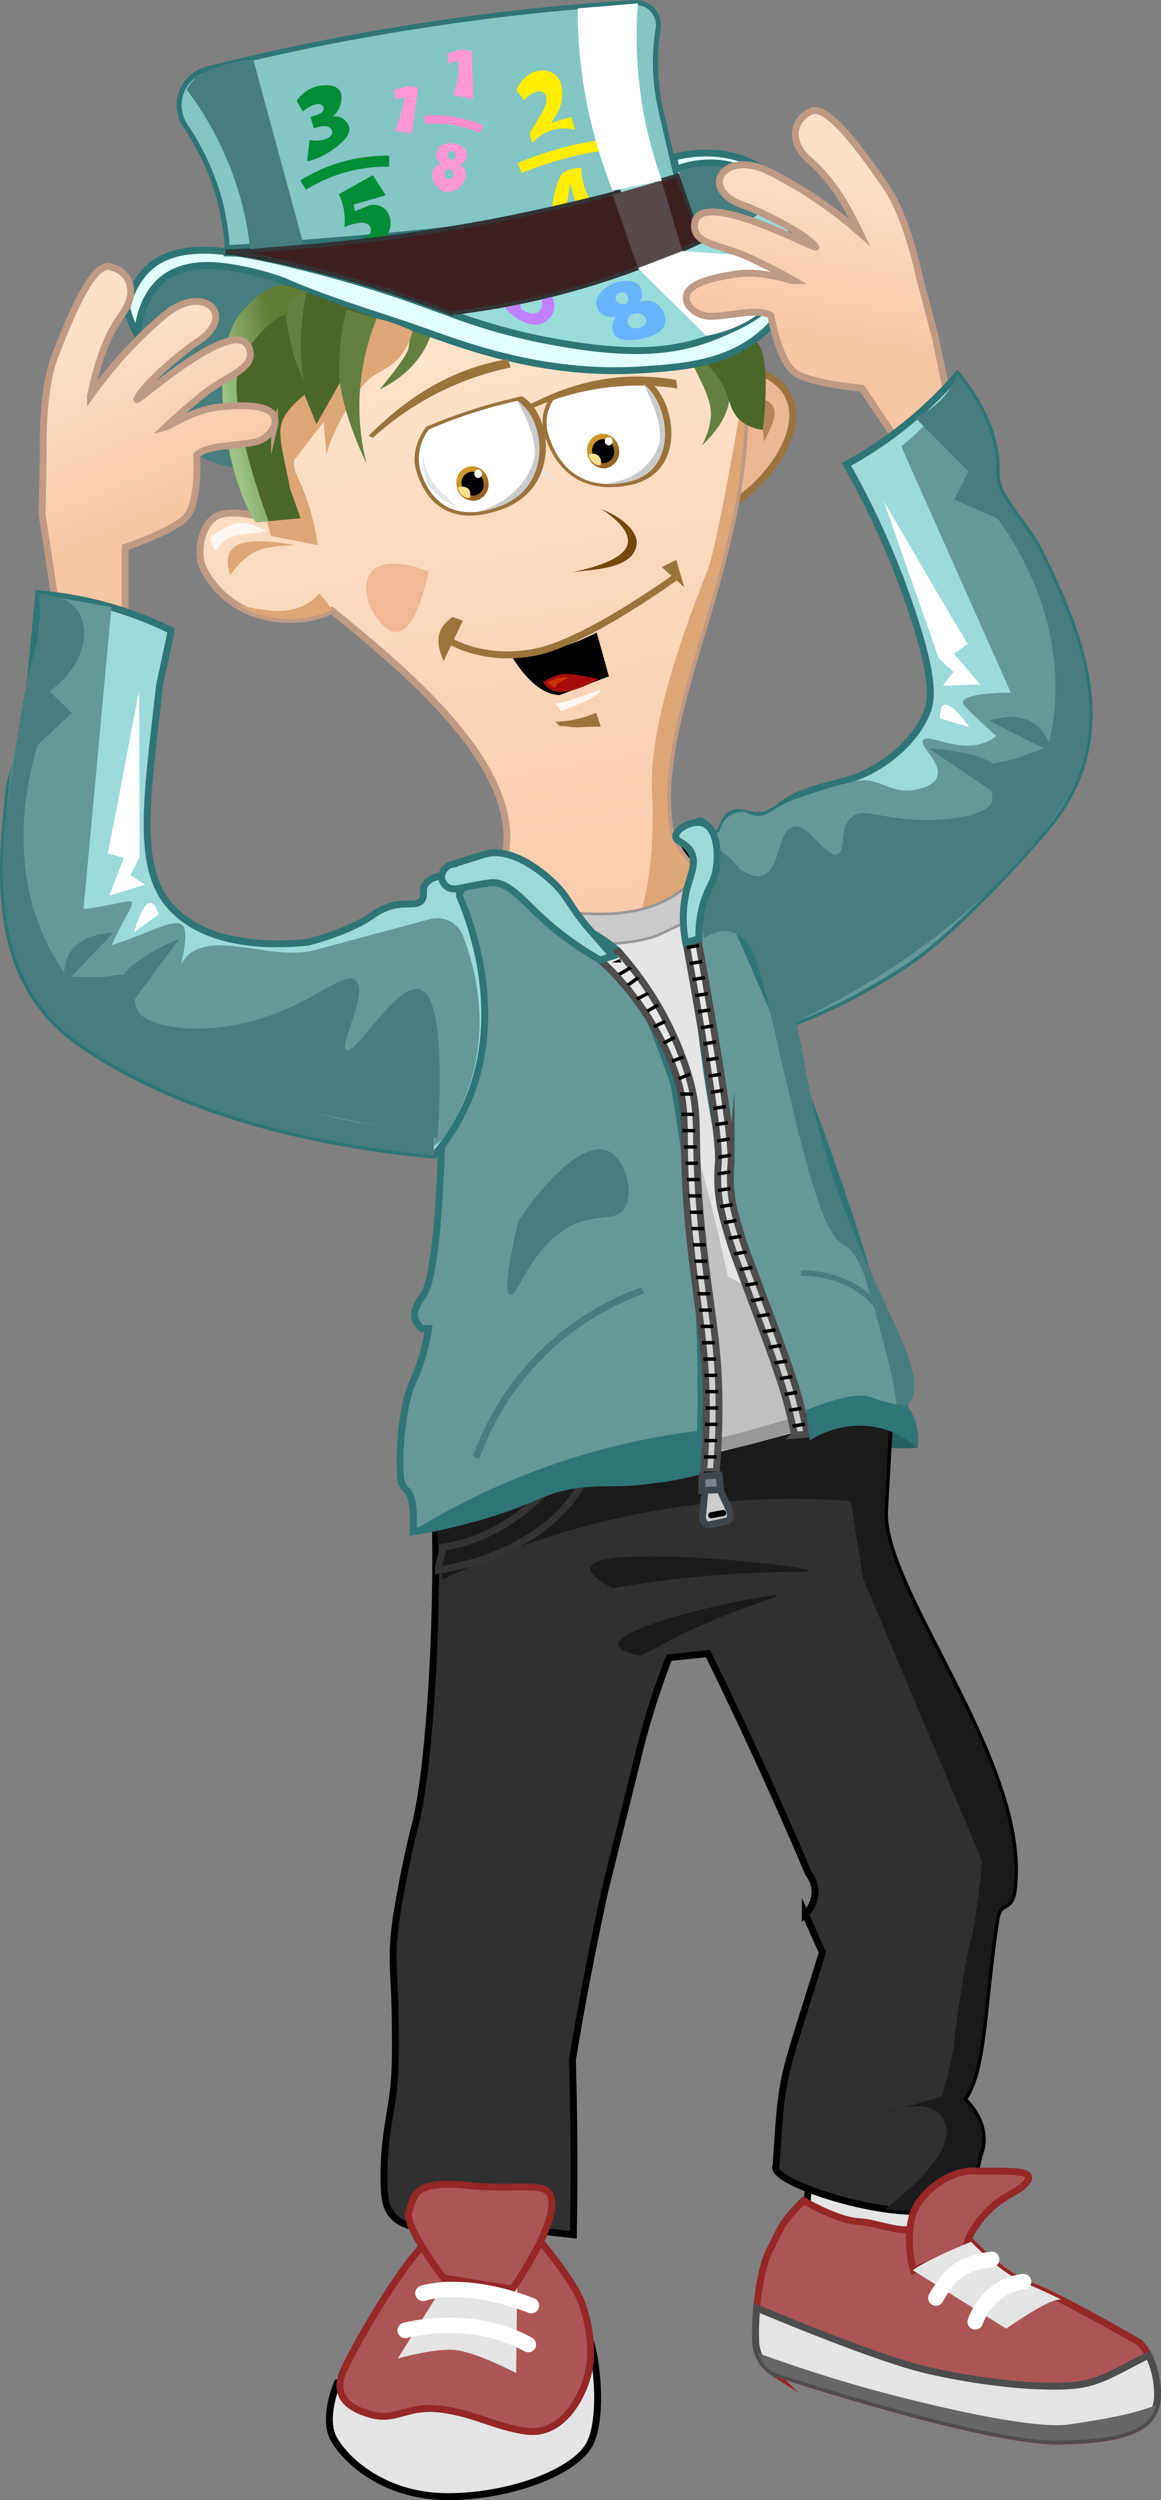 <svg xmlns="http://www.w3.org/2000/svg" xmlns:xlink="http://www.w3.org/1999/xlink" viewBox="0 0 212.21 456.77"><rect x="0" y="0" width="212.21" height="456.77" fill="#808080" stroke="none"/><style><![CDATA[.IKuc{stroke-miterlimit:22.93}.PjnV{stroke-width:1.26}.WdFq{fill:#fff}.Xq5y{fill:#477d7d}.pHNt{fill:#e5e5e5}.NJlT{stroke:#2f7575}.nyMn{fill:#9b733d}.xP86{fill:none}.X9tr{fill-rule:evenodd}.ItZ0{fill:#ac5555}.ncXs{stroke:#952727}.Axtc{fill:#638040}.PfG6{fill:#dda778}.yyVf{stroke:#313335}.OalF{stroke-width:.75}.e54c{fill:#cbcbcb}.puM5{fill:#9ddada}.Qbib{fill:#669898}.bquy{fill:#4b6629}.ekJR{stroke:#bf9a84}.Fdyj{fill:#ffed00}]]></style><defs><linearGradient id="lAsE" x1="79.828" y1="46.536" x2="102.272" y2="179.526" xlink:href="#Q906"><stop offset="0" stop-color="#fee7ce"/><stop offset="1" stop-color="#fac9a9"/></linearGradient><linearGradient id="Tjo5" x1="-1100.44" y1="-188.12" x2="-1093.01" y2="-220.59" gradientTransform="matrix(-0.92, -0.38, -0.38, 0.92, -938.62, -182.94)" xlink:href="#Q906"><stop offset="0" stop-color="#f7c6a4"/><stop offset="1" stop-color="#fde1c7"/></linearGradient><linearGradient id="W1WL" x1="111.728" y1="83.844" x2="108.759" y2="80.955" xlink:href="#Q906"><stop offset="0" stop-color="#976427"/><stop offset="1" stop-color="#cc9827"/></linearGradient><linearGradient id="rxBM" x1="87.871" y1="89.781" x2="84.902" y2="86.893" xlink:href="#W1WL"/><linearGradient id="PyRU" x1="52.441" y1="73.203" x2="41.48" y2="75.437" xlink:href="#Q906"><stop offset="0" stop-color="#607d37"/><stop offset="1" stop-color="#9dc486"/></linearGradient><linearGradient id="wyxz" x1="118.326" y1="188.555" x2="132.959" y2="331.748" xlink:href="#Q906"><stop offset="0" stop-color="#e8e7e7"/><stop offset="1" stop-color="#b3b4b4"/></linearGradient><linearGradient id="Phj2" x1="127.194" y1="186.773" x2="161.693" y2="320.601" xlink:href="#wyxz"/><linearGradient id="aAWI" x1="-176.96" y1="185.57" x2="-169.23" y2="151.78" gradientTransform="matrix(0.81, -0.59, 0.59, 0.81, 63.23, -159.94)" xlink:href="#Tjo5"/><path id="S3zB" d="M43.59 46.24l-2-.06a1.55 1.55 0 0 0 0-.21c.6.03 1.29.15 2 .27z"/><path id="xXk3" d="M128.39 221.16l.05.63-2.32.01-.06-.63 2.33-.01z"/><path id="heUz" d="M128.95 227.12l.06.63-2.32.01-.06-.63 2.32-.01z"/><linearGradient id="Q906" gradientUnits="userSpaceOnUse"/></defs><path d="M150.82 261.53c2.42-6.23 9-8.47 13-6.32 2.8 1.52 4.39 5.3 3.9 9.31-.61 0-1.46.09-2.48.09a35.1 35.1 0 0 1-8.76-1 32.76 32.76 0 0 1-5.66-2.08z" fill="#26605e" class="X9tr"/><path d="M76.52 60.18a81.66 81.66 0 0 0-7.13 6.21c-10 9.84-10 14.55-15.63 17.68-6.43 3.6-16.85 1.5-23.15-5-7.42-7.66-5.8-18-5.6-19.17.3-1.77 1.53-6.59 5.79-9.36 3.39-2.21 7.06-2 10.23-1.83a31.48 31.48 0 0 1 11 2.73 225.09 225.09 0 0 0 24.49 8.74z" class="Xq5y"/><g class="X9tr"><g class="IKuc PjnV"><path d="M147.37,404.56l.48-6.28a2,2,0,0,1-.63-2.31,11.52,11.52,0,0,1,2.18-2.91s2.79,2.05,9.94,2.83,9.12-.63,11.14-.76,2.72,3.3,1.31,6-.51,9.05-.51,9.05L147,407.31Z" stroke="#000" class="pHNt"/><path d="M146.87 402.06s6.11 3.62 10.13 3.85 8.43 2.74 11.58.65 7.25 1.16 7.25 1.16 6.14 7.41 12.32 9.77S208.26 428 208.26 428s2.89 2.44 3.29 8.77-4.28 9-17.92 9.22-52.29-12.52-52.29-12.52a7 7 0 0 1-3.22-5.73c-.15-4.05.45-12.47 2.57-16.64s2.18-5.1 6.18-9.04z" class="ItZ0 ncXs"/><path d="M209.93 430.29a16.13 16.13 0 0 1 1.62 6.43c.41 6.33-4.28 9-17.92 9.22s-52.29-12.52-52.29-12.52a7 7 0 0 1-3.22-5.73 53.18 53.18 0 0 1 .2-6c9.29 3.87 24.28 9.86 31.55 11.44a121.33 121.33 0 0 0 18.27 2.71c11.6.54 11.86-.49 21.79-5.55z" stroke="#4d4d4d" class="pHNt"/></g><path d="M211.34 439.46c-1.1 4.37-6.24 6.27-17.71 6.48-13.64.24-52.29-12.52-52.29-12.52a6.83 6.83 0 0 1-2.79-3.48c4.59 1.61 9.23 3.28 17.19 5.62s31.95 8.55 39.71 7.39 11.31-1.87 15.89-3.49z" fill="#666"/><g class="IKuc PjnV"><path d="M61.67,435.34s-2.77,6.37-.7,10.19S70,456,81.43,456.14s24-4.45,26.52-9.94,1-19.14-1.71-22Z" stroke="#000" class="pHNt"/><path d="M97.24,407.68s7.39,8.46,9.07,13,2.32,10.13.72,14.63-5.23,9.73-11,8.86-9.26-3.21-15.42-4-8.11,2.24-12.74,1-6.74-3.66-5.28-7.54,12.94-23.94,17.51-25.61Z" class="ItZ0 ncXs"/><path d="M163.11 250.52q-.71 12.69-1.42 25.37c-.82 14.7 26.42 46.38 23.53 69.35-.52 4.11-2.58 1.62-3.18 5.49-2.41 15.6-2.11 27.69-6 32.85 5.43 5.26 2.93 10.16 2.93 10.16s-1.6 10.1-7.79 9.75c-7.68 2.52-30.94-4.72-29.33-7.78 1.17-18.23 1-14.62 8.46-39l-3.12-7a5.65 5.65 0 0 0 1.78-3.94 5.59 5.59 0 0 0-1.21-3.51q-2.16-5.12-4.44-10.28-6.83-15.45-13.92-29.86l-7.1.74a143 143 0 0 0-5.21 16.19l-6.59 26.64c-1.75 8.06-3.85 18.44-5.88 30.7q.38 12.61.27 25.61l-.09 6.31c-11.88-1.46-19.79-1.69-25.39-1.39-1.67.09-5.36.35-7.54-2-1.39-1.47-1.71-3.47-1.68-7.33 0-6.43 1-10.34 1.57-14.54s.55-7.57.48-14.13c-.1-8.29-.8-10.7 0-17.06.29-2.4.7-4.58 1.17-7.1 1.12-6.06 2.25-10.44 2.46-11.25 2.73-10.83 3.5-34.08 3.56-36.15 1-30.88-2.1-34.79 2.43-44.92a47.65 47.65 0 0 1 14.71-18.11l56.63 4.41z" stroke="#000" fill="#303030"/></g><path d="M163.11,250.52q-.71,12.69-1.42,25.37c-.82,14.7,26.42,46.38,23.53,69.35-.52,4.11-2.58,1.62-3.18,5.49-2.41,15.6-2.11,27.69-6,32.85,5.43,5.26,2.93,10.16,2.93,10.16s-1.6,10.1-7.79,9.75c-2.19.72-5.66.64-9.45.1,3.21-2.4,12.51-9.87,11.15-15.19-1.64-6.42-11.19-2.29-11.19-2.29L172.2,383s2.08-7.53,2.21-9.86,2.26-16.51,3-18.46,2.15-14.52,2.15-14.52l-21.83-51.81-2.21-14.1a146.2,146.2,0,0,0-74.68,14.35,73.71,73.71,0,0,1,4.43-40l75.59-.67Z" fill="#1a1a1a"/></g><path d="M103.61,268c-5.94,8-14.39,13.58-22.74,14.7.09,1.34-.83,2.85-.75,4.19,10.89-1.77,21.26-7,26.16-15.61Z" stroke="#333" class="IKuc PjnV xP86"/><g class="X9tr"><path d="M127.88,154.49c-12.7-2.4-29.81-.1-39.19,3.3l-5.62,7.31,44.76,2.61,4.12-6.19Z"/><path d="M127.81,73.28s7.71-7.43,12.72-4.54c13.59,7.85-8.34,29.65-13.66,23.76Z" fill="#ecb894" stroke="#9b733d" class="IKuc PjnV"/><g class="bquy"><path d="M96.78 37.65c-1.37-.54 5-8.83 9.85-5s5.28 7 2.52 7a31.51 31.51 0 0 1-12.37-2z"/><path d="M108.23 36.53c-1.23-.81 6.64-7.65 10.67-2.93s3.76 7.9 1 7.4a31.62 31.62 0 0 1-11.67-4.47z"/><path d="M114.75 40.28c-1.22-.81 6.65-7.65 10.67-2.93s3.76 7.9 1 7.4a31.73 31.73 0 0 1-11.67-4.47z"/></g><path d="M130.25,78.89s5.14-6.42,8.17-6.11c5.44.56,2.4,5.58,1.2,7.91,0,0-.26-6.61-1.88-5.52s-5.69,3.6-5.69,3.6Z" fill="#b4845a"/><path d="M90.87 160.55c8.58-17.39-16-37.41-30.22-49-7.47 3.43-18.42 1.72-23.33-7.35-1.81-3.35-.26-9.09 2.68-10.08s6.94.22 9.27.57c-6.52-16.77-5.7-39.07 18-44.5 27.27-9.59 58.85-21.73 66.54 6.53 9.91 36.39-14.83 69.38-11.48 93.87.77 5.61 6.25 9.47 6.25 9.47s21.14 12.14-3.1 19.49-33.39-7.66-34.61-19z" fill="url(#lAsE)" class="IKuc PjnV ekJR"/><path d="M69.38 71.16s4.18-4.94 5.11-7-.14-8.83-.14-8.83 5-5.56 5.14 1-4.08 11.94-10.11 14.83z" class="Axtc"/><path d="M136 70.81c1.67 30.79-16.64 58.51-13.73 79.8.77 5.61 6.25 9.47 6.25 9.47s21.14 12.14-3.1 19.49c-22.15 6.71-31.66-5.26-34.07-16 7.24 4 17.48 13.08 21.7 10.32s6.85-15.38 6.13-29 7.36-33.42 10.09-40.55c1.54-4 4.46-20.09 6.73-33.53z" class="PfG6"/><path d="M128.25 81.45a13.59 13.59 0 0 0 1.69-5.45c.16-2.89-1.87-6.35-2.31-7.35s-3.54-6.38.6-3.9 9.04 8.05.02 16.7z" class="Axtc"/><path d="M139.44 78.55a7.94 7.94 0 0 1-3.89-1.55c-2.75-2.18-1.72-5-4.91-8.85-1.65-2-2.59-2.48-2.41-3.38.13-.67 1.06-.84 6.3-2 2.74-.6 2.92-.64 3.21-.55 3.02.96 2.26 11.28 1.7 16.33z" class="bquy"/></g><g class="IKuc"><path d="M82.91 57.7A57.72 57.72 0 0 0 104 66.11c5.51 1 14.52 2.64 24.31-1.27.77-.31 18.75-7.86 18.27-19.73-.24-5.93-5-11.24-9.45-13.57-12.46-6.49-33.92 4.34-54.22 26.16z" fill="#99ddda" stroke-width=".92" class="NJlT"/><g class="yyVf OalF"><path d="M75.58,57.91a6.84,6.84,0,0,1-.06.91l-2.34-.73Z" class="xP86"/><path d="M61.79 50.41a201.65 201.65 0 0 1 20.54 6.82l-7.19-2.61a204.64 204.64 0 0 0-13.35-4.21z" fill="#ff1212"/></g><path d="M120.42 18.32c.56 2.88 3.45 15 3.72 15.93h0c0 .22-1.32.61-3.33 1.07a3.42 3.42 0 0 1-.13-.34 86.34 86.34 0 0 1-4.84-20.15A86 86 0 0 1 115.41.9l-8.22.54A85.75 85.75 0 0 0 109.62 25a90.25 90.25 0 0 0 3.71 11.54c0 .11.09.22.13.32l-8.32 1.5c-8.16 1.42-15 2.39-18.45 2.88l-2.44.33c-11.75 1.59-37.84 3.37-42.73 3.7 0-.92-.14-2.14-.33-3.55a48.7 48.7 0 0 0-1.41-6.45 46.53 46.53 0 0 0-5.9-12.29 6.8 6.8 0 0 1 4-10.36 418.69 418.69 0 0 1 43-8.51C93.82 2.2 105.64 1.1 116 .47a4.1 4.1 0 0 1 4.31 4.67 39 39 0 0 0 .11 13.18z" stroke-width=".92" fill="#83c6c4" class="NJlT"/></g><path d="M106.76 42.12l-.76-2.37-4.58 1.4-.58-1.88a17.82 17.82 0 0 1 .77-4.94 17 17 0 0 1 1-2.49 5.06 5.06 0 0 1 1.52-.84 5.33 5.33 0 0 1 2.15-.29 10.3 10.3 0 0 0 .44 3.16 10 10 0 0 0 1.4 2.87l1.17-.35.66 2.16-1.17.36.73 2.37zm-1.39-4.53l-.56-1.82-.56-2.14h-.07l-.37 2.44-.35 2h0z" class="Fdyj"/><use xlink:href="#S3zB" class="IKuc xP86 yyVf OalF"/><path d="M70.5 35.68l-5.84 1.69.19 1.21.61-.22 2-.83a3.22 3.22 0 0 1 3 .74 3.81 3.81 0 0 1 .83 3.34c-.53 2.89-3.92 4.07-4.32 4.2a7.23 7.23 0 0 1-3.25.3l-.14-2.33a7 7 0 0 0 2.57-.21c.9-.25 1.88-.87 1.59-1.88s-1.33-1.26-3.44-.69a11.94 11.94 0 0 0-1.38.49 10.42 10.42 0 0 0-1-6L68.16 32z" fill="#008d36"/><g class="IKuc"><path d="M140.53 59.81c-6.53 6.56-15.11 7.25-23.53 7.78-16.53 1-30.12-3.69-38.5-6.71-8.81-3.16-17.89-5.66-26.45-9.43a49.35 49.35 0 0 0-10-2.59c-4.59-.73-9.06-.49-12.36 2.22s-4.28 7-4.62 10a20.85 20.85 0 0 1-1.44-3.22c-.17-.51-.32-1-.43-1.47a13.72 13.72 0 0 1 3.73-7.21c3.3-3.18 8.14-3.94 14.58-3.18a1.55 1.55 0 0 1 0 .21l2 .06c3.35.49 7.08 1.32 11.22 2.34a231.58 231.58 0 0 1 20.33 6l7.19 2.61a108.33 108.33 0 0 0 19 5.24c13.83 2.54 22.36 2 30.11-1.31 4.27-1.8 11.4-4.81 13.28-11.85A16.11 16.11 0 0 0 137 31.53c-6.14-3.32-12.44-1-13.43-.6l-.4-2.2c1.07-.3 10-2.73 17.36 2.94a17.51 17.51 0 0 1 6.51 9.89c2.06 8.96-4.61 16.35-6.51 18.25z" fill="#e1fffe" class="PjnV NJlT"/><g class="yyVf OalF"><use xlink:href="#S3zB" class="xP86"/><path d="M113.33 35.74c1.24 4.57 2.54 8.91 3.87 13A144.09 144.09 0 0 1 90.87 56q-4.38.75-8.54 1.22a199.21 199.21 0 0 0-20.54-6.82l-.28-.08-.44-.12-6.26-1.63c-4.13-1-7.87-1.85-11.21-2.35-.72-.11-1.41-.2-2.09-.27a334 334 0 0 0 42.73-4.54c10.39-1.78 20.05-4 28.92-6.29l.17.62z" fill="#3d1f1f"/></g><path d="M95,30.71a62.86,62.86,0,0,1,16-4.31" stroke="#ffed00" stroke-width="2" class="Fdyj"/><g fill="#3d1f1f" class="yyVf OalF"><path d="M117.2,48.77l.2-.08-.2.08Z"/><path d="M124 46l-6.64 2.71zm4.32-2l-4.28 1.95a301.84 301.84 0 0 1-3.43-12.24c0-.21-.11-.42-.16-.63l3.43-1h0A153.24 153.24 0 0 0 126 38l2.32 6zm-73.51 4.58l6.26 1.64C54.09 48.34 47.53 47 41.51 46a26.36 26.36 0 0 1 2.08.27c3.35.46 7.08 1.29 11.22 2.31z"/></g></g><path d="M124.71,45.85,116.6,49q-2.31-6.72-4.63-13.43L120.91,33Z" fill="#564949"/><path d="M121,33l-4.09.83-4.93,1a93,93,0,0,1-3.73-11.55,88.33,88.33,0,0,1-2.65-21.75l11-.91a77.93,77.93,0,0,0,1.2,20.9A79.73,79.73,0,0,0,121,33Z" class="WdFq"/><path d="M128.75 44.2a97.64 97.64 0 0 1-3.9-10.43l-.76-2.55c1.17-.4 7.8-2.5 13.64 1.18a14.09 14.09 0 0 1 4 3.84 29.36 29.36 0 0 1-13 8z" class="Xq5y"/><path d="M116.6,49l8.11-3.14,19.61,1.36a13.58,13.58,0,0,1-1,4.34c-3.26,7.71-12.83,9.57-14.21,9.81Z" class="WdFq"/><path d="M45.74,45.52a58.51,58.51,0,0,0-2.31-11.07,59.67,59.67,0,0,0-9.34-18.13l1.66-2.22A24.06,24.06,0,0,1,39,12.54a24.72,24.72,0,0,1,7.29-1.68q4.59,16.88,9.16,33.74Z" class="Xq5y"/><path d="M56.58,25.59a6.46,6.46,0,0,0,2.7-.09c1-.3,1.62-.87,1.41-1.62s-1.27-1-2.25-.74l-1.09.32-.6-2.1,1-.3c.74-.21,1.6-.7,1.39-1.44-.15-.54-.76-.75-1.69-.48a5.46,5.46,0,0,0-2.08,1.25l-1.16-1.95a6.44,6.44,0,0,1,3.88-2.71c.36-.07,3-.61,4,.83.73,1.09.1,2.66,0,3a4.51,4.51,0,0,1-1.28,1.74v0a2.67,2.67,0,0,1,3,1.88c.55,1.91-2.9,4.11-3.6,4.57a12.72,12.72,0,0,1-4.07,1.74Z" fill="#008d36"/><path d="M83.68 11.06h0l-1.75.5-.13-1.78 2.53-.72 1.9.27.29 8.83-3.7-.78a12.07 12.07 0 0 0 .92-3.46 12.68 12.68 0 0 0-.06-2.86zM79 31.57a2.31 2.31 0 0 1 .34-.89 2.22 2.22 0 0 1 1.23-.81h0a1.91 1.91 0 0 1-.81-1.87c.24-1.33 1.55-2 3.17-1.8 1.94.27 2.54 1.47 2.41 2.4a1.91 1.91 0 0 1-1.29 1.51h0a2 2 0 0 1 1.1 2.08 2.3 2.3 0 0 1-.39 1 3.52 3.52 0 0 1-3.27 1.9A3.33 3.33 0 0 1 79 31.57zm3.93.48a1.18 1.18 0 0 0-.86-1.22 1 1 0 0 0-.87.85.93.93 0 0 0 .77 1 .81.81 0 0 0 .97-.63zm-1.16-3.81c-.06.42.31.79.8 1a.85.85 0 0 0 .73-.7.77.77 0 0 0-.67-.95.71.71 0 0 0-.85.65z" fill="#ff97d5"/><path d="M97.31 26.14l-.54-1.77 1.07-1.73c1.57-2.52 2.33-3.95 2-5-.23-.76-.9-1.15-2-.82a4.26 4.26 0 0 0-2 1.54L94.4 16.5a5.61 5.61 0 0 1 1.92-2.61 4.61 4.61 0 0 1 2.36-1 3.83 3.83 0 0 1 2.92.83 3.78 3.78 0 0 1 1.1 2.28 7.7 7.7 0 0 1-1.2 5.3l-.79 1.15h0l3.69-1.13.73 2.41a7.85 7.85 0 0 0-5.17.39 7.61 7.61 0 0 0-2.65 2.02z" class="Fdyj"/><path d="M74 17.72h0l-1.75.5-.25-1.78 2.53-.72 1.91.27-1.14 8.37-3.2-.43a25.46 25.46 0 0 0 1.25-3.47 24.52 24.52 0 0 0 .65-2.74z" fill="#ff97d5"/><g class="IKuc"><path d="M55.41,33.81a29.43,29.43,0,0,1,8.14-3.47,29,29,0,0,1,7.58-.9" stroke-width="2" stroke="#008d36" class="xP86"/><path d="M88,23.61a21.85,21.85,0,0,0-5-1.49,22.1,22.1,0,0,0-5.39-.25" fill="#ff9cd7" stroke="#ff8dd1" stroke-width="1.5"/></g><g class="X9tr"><path d="M58.08 99.61a42.23 42.23 0 0 0-3.24-11.49c-.67-1.48-1.26-2.54-1.08-4.05l5.41-7h0l.49 6a23.23 23.23 0 0 1 1.21-3.46l1.34-2.81.28-.51a59.82 59.82 0 0 1 3.3-5.19c2.76-3.71 5.49-3.12 7.95-6.8a11.68 11.68 0 0 0 1.67-3.8 29.77 29.77 0 0 0-6.58-2.32 16 16 0 0 0-4.54-.65C56.67 58.89 52.84 68.38 52.21 70l-5.57 17.46 2.89 10.46z" class="PfG6"/><path d="M44.06 57.28c1.38-1.66 5.47-5.93 8.67-5.12l16.1 6-11 19.34-2.19-5.4c-6 5.3-4.8 6-2.59 17.28l1.9 5.31-8.11.74c-5.64-7.9-9.2-30.43-2.78-38.15z" class="bquy"/><g class="IKuc"><path d="M173.08,71.82q-1.08-5.16-2.15-10.3-1.45-5.51-2.9-11s-2.24-11-6.21-16.64-10.46-15-13.61-13.53-4.3,5.46-.19,9,6.88,8.42,9.15,13.17a78.19,78.19,0,0,0-16.56-11.16c-8.47-4.26-13.28,3.49-4.29,6.29.94.29,10.58,4.6,12.81,7.47.78,1-21.33-11.14-22.16-4.3-.47,3.89,4.75,3.86,9.44,6,4.85,2.18,8.75,4.45,8.75,4.45-.9,0-5.82-1.86-10.27-1.24-5.35.75-10.88,2.14-9.13,5.61a5,5,0,0,0,3.94,2.15c3.64.05,8.82-1.61,11.2-.15,0,0,1.5,8.93,4.82,10.73s11.83,2.57,11.83,2.57l7.17,10.66,9.75-1.94Z" fill="url(#Tjo5)" class="PjnV ekJR"/><path d="M92.26,165.09c14.27,2.17,28.08,5,37-7.22q10,51.36,20.08,102.72L123.74,266Q108,215.55,92.26,165.09Z" stroke="#989898" stroke-width=".48" class="pHNt"/></g><path d="M93.2 165.23c4.7.73 9.35 1.49 13.77 1.72 4.42 4 11.11 12.18 15.74 27.32 7.46 24.44 10.31 38.91 10.31 38.91s7.41 4 8.68 5.28c.25.26 2 3 4.73 7.27q1.47 7.43 2.93 14.86l-10.88 2.94q-8.05 2.07-15.72 3.71-10.89-36.67-21.76-73.35l-1.35-14.27z" fill="#c1c1c1"/><path d="M148.93 257.92l.43 2.67c-8.06 1.48-14.36 5.3-24.18 4.44l-.38-1.24a76.64 76.64 0 0 0 10.82-2.08l13.31-3.79z" fill="#989898"/><g class="IKuc"><path d="M92.26,165.09c14.27,2.17,28.08,5,37-7.22a65,65,0,0,1,2.19,7.6c-1.66.84-5.1,2.54-10.73,5.18s-18.35,2-26.41,1.3Z" stroke="#989898" stroke-width=".48" class="e54c"/><path d="M125.17,153.92c1.17-3.25,2.13-3.89,2.78-3.9,1.27,0,1.87,2.35,3.06,2.23s1-2.56,2.69-3.52,3.47.89,6.36,0a7.09,7.09,0,0,0,2.6-1.51c3.85-3.09,9.67-3.71,13.74-5.21,5.16-1.89,10.83-6.41,13-11.81.94-2.31,1.67-6.28-3.85-21.73a149.14,149.14,0,0,0-10.85-23.63,71.79,71.79,0,0,0,12.51-8.62A72.25,72.25,0,0,0,175,68.48c5,6.14,6.51,11.35,7,15,.28,2.28-.3,3.74.77,6.07,1.57,3.42,5.41,7.51,7.15,11,8.64,17.44,15,35.07.8,51.42-10.13,11.68-18.83,19.84-24,23.44a104.85,104.85,0,0,1-21.18,11.26Z" class="PjnV NJlT puM5"/></g><path d="M164.72,81.54a33.3,33.3,0,0,0,7.14-7.44A32.84,32.84,0,0,0,175,68.48c5,6.14,6.51,11.35,7,15,.28,2.28-.3,3.74.77,6.07,1.57,3.42,5.41,7.51,7.15,11,8.64,17.44,15,35.07.8,51.42-10.13,11.68-18.83,19.84-24,23.44a104.85,104.85,0,0,1-21.18,11.26l-20.34-32.81c1.74-3,2.83-3.56,3.52-3.43,1.09.19,1.53,1.9,2.32,1.76s.52-1.56,1.84-2.77a4.58,4.58,0,0,1,2.05-1c1.62-.33,1.93.57,3.52.65,2,.09,2.58-1.28,6.35-2.87.62-.26.27-.11,2.95-1,8.75-3,10.45-2.73,11.46-2.51,2.8.63,4.44,2.14,7.65,1.67.7-.1,3.71-.55,4.41-2.4,1-2.56-3.31-5.61-2.5-6.77.93-1.33,6.63,2.64,11.71.28a8.69,8.69,0,0,0,1.64-1c-.84-.74-1.92-1.71-3.17-2.88-2.8-2.61-3-3-2.93-3.31.15-.82,1.94-1.62,8.73-1.75Q174.72,104,164.72,81.54Z" class="Qbib"/><g class="Xq5y"><path d="M167.24,76.26A14.4,14.4,0,0,0,175,68.48c5,6.14,6.51,11.35,7,15,.28,2.28-.3,3.74.77,6.07,1.57,3.42,5.41,7.51,7.15,11,6.4,12.91,11.53,25.92,8,38.44-1.24,4.42-3.37,8.09-7.22,13-6.33,8.07-19.62,22.3-45.21,34.7l-1.94-7.44c27.57-6.45,47.22-27,49.2-49.93,1.43-16.59-6.78-29.55-10.42-34.6l-7.9-3.44L177,86.16Z"/><path d="M131.69 155.49c2.25 2.46 5.39 5.27 7.75 4.45 3.25-1.13 2.65-8.25 5.56-8.9s5.92 5.82 8.07 5c1.66-.63.23-4.64 2.5-6.67 2.05-1.84 4.86 0 11.35.38 7.05.45 13.77-1 14.37-3.33a3.3 3.3 0 0 0-.31-2.31c-1.52-3.05-.52-4.64 2.45-5s10.64-3.83 10.64-3.83l-4.44 10.08-13.09 17.88a130.61 130.61 0 0 1-14 9.79 131.42 131.42 0 0 1-18.15 9.15q-6.39-13.36-12.7-26.69z"/></g><path d="M165.87 259a94.16 94.16 0 0 0-12.27-.55q-3.56.08-6.75.38a254.54 254.54 0 0 1-20.26-95.44c2.17-4.15.25-7.53 1.19-8.71a524 524 0 0 1 21.62 50.62 523.37 523.37 0 0 1 16.47 53.7zm-45 11.17c-7.72 1.23-9.8.39-15.1 1.06-6.9.88-7.42 2.81-18.16 5.89a107.83 107.83 0 0 1-12.1 2.74c.49-9.75-2.14-6.22-2.33-10.23-.34-7.1.91-14.36 2.27-17.11a37.83 37.83 0 0 0 2.89-9.8h-1.21a3.51 3.51 0 0 1-1.25-1.72c-.52-1.87 1.11-3.81 1.39-4.17C82 230.65 81 173.46 81 173.45h0a21.57 21.57 0 0 1 9.18-16.89 46.7 46.7 0 0 0 7 7c6.42 5.21 10.53 5.69 15.87 10.24 2.23 1.91 10.11 24.11 10.11 24.11a323.76 323.76 0 0 1 4.63 41.7 322.3 322.3 0 0 1 0 29.18c-1.57.42-3.96.96-6.88 1.42z" class="IKuc PjnV NJlT Qbib"/></g><path d="M87,266.35a50.51,50.51,0,0,1,30.46-30.58" stroke="#477d7d" class="IKuc PjnV xP86"/><g class="X9tr"><path d="M105.81 271.32l-21 6.49a17.11 17.11 0 0 1-9.67 2.28h-.15 0-.09 0a128.9 128.9 0 0 1 52.5-18.64l.79 7.31-.37.13" fill="#2f7575"/><path d="M165.8 256.81a5.09 5.09 0 0 1-1.71 1.11 82.07 82.07 0 0 0-2.37-11.75c-2.57-9.26-3.89-17-7.87-19-6.15-3.07-13.15-48.39-16.63-54s-8.54-1.72-8.54-1.72a26.66 26.66 0 0 1 .2-8.92 27.07 27.07 0 0 1 1.56-5.17c.09-.3.62-2 1.14-2a.19.19 0 0 1 .11 0c4.42 3.18 7.53 8.68 11.88 23.8 3.36 11.63 2.86 14.19 5.83 26.1 7.14 28.74 22.24 45.65 16.4 51.55z" class="Xq5y"/><path d="M93.58,120c3.42,5.46,6.41,6.9,8.71,7l9-3.43h0l-2.22-8s-1.34.68-3,1.4a35.68,35.68,0,0,1-5,1.61A65,65,0,0,1,93.58,120Z"/><path d="M101.52 131.86l.76.8c1.12-.07 2.35.34 3.75.21 1.23-.11 2.78-.08 3.77-.14l-.83-2.51a19.61 19.61 0 0 1-7.45 1.64z" class="nyMn"/><path d="M76.04 174.77l6.7-7.17 8.82 22.79-5.52 1.92-7.47-15.01-2.53-2.53z" class="Qbib"/><path d="M82.58 116.57s6 3.81 15.28 1.92 25.49-13.72 25.53-13.75l.73 1s-16.4 12-26 14-16.12-2.09-16.18-2.1z" class="nyMn"/><path d="M99.31 124.6a8.84 8.84 0 0 1 3.5-1.44c1.76-.2 6.6.88 6.6.88s-7.93 4.9-10.1.56z" fill="#a70c0c"/><path d="M42.1 105.07s-1.68-3.92 1.33-5.51 10.75.11 10.75.11-5.64-.24-8.26 1.57a13.91 13.91 0 0 0-3.82 3.83z" class="PfG6"/><path d="M82.72 112.74l1.88.65-3.52 7.4c-1.19-2.86-1.82-5.67 1.64-8.05z" class="nyMn"/><path d="M101.51 128.51l1.07 1.37s6.87-2.33 7.23-3.85c-2.81.83-5 1.97-8.3 2.48z" fill="#fff7f1"/><path d="M78.32,104.38S75.87,118.14,70.93,115,63,98.7,78.32,104.38Z" fill="#efb897"/><path d="M123.61 102.29l-2.67 1.31 4.13 3.69-1.46-5z" class="nyMn"/><path d="M38.31 98.26l1 2.42c2.33-3.64 5.76-2.89 9.39-3.62-4.44-2.43-6.05-1.86-10.39 1.2z" fill="#fff7f1"/><path d="M100 124.72l1.39 1c.3-1.07 1.69-1.37 2.53-2a8.39 8.39 0 0 0-3.92 1z" fill="#cb3300"/><path d="M99.46 79.21c2 6.81 7 11.09 15.53 9.45s8.94-10.38 6.27-15.69a11 11 0 0 0-2.82-3.59 84.62 84.62 0 0 0-17.25 2.47 7.87 7.87 0 0 0-1.73 7.36z" class="nyMn"/><path d="M100.18 79.22c1.87 6.39 6.49 10.41 14.3 8.89s8.16-9.71 5.69-14.7a10.22 10.22 0 0 0-2.6-3.36 75.84 75.84 0 0 0-15.82 2.28 7.44 7.44 0 0 0-1.57 6.89z" class="WdFq"/><path d="M96.66,74c7.79-4.07,16.39-6.39,26.92-4.59l.24,1.57a47.59,47.59,0,0,0-26.48,3.6Z" class="nyMn"/><path d="M109.88 79.25a3.11 3.11 0 0 1 3.27 2.87 3 3 0 0 1-2.55 3.45 3.11 3.11 0 0 1-3.27-2.87 3 3 0 0 1 2.55-3.45z" fill="url(#W1WL)"/><path d="M110,80.25a2.13,2.13,0,0,1,2.24,2,2.07,2.07,0,0,1-1.74,2.36,2.13,2.13,0,0,1-2.24-2A2.06,2.06,0,0,1,110,80.25Z"/><path d="M109.73 85a2.14 2.14 0 0 1-2.1-2h0a2.08 2.08 0 0 1 1.5.08 1.51 1.51 0 0 1 .6 1.92z" fill="#f9e38d"/><path d="M111.16 79.87a.75.75 0 0 1 .79.69.73.73 0 0 1-.61.82.75.75 0 0 1-.79-.68.73.73 0 0 1 .61-.83z" class="WdFq"/><path d="M110.43 88.4a16 16 0 0 0 4-.29c7.81-1.52 8.16-9.71 5.69-14.7a10.22 10.22 0 0 0-2.6-3.36h0c2 3.81 3.91 8.67 2.79 11.53-1.41 3.65-4.58 6.24-9.88 6.82z" class="e54c"/><path d="M95.56 77.81a9.09 9.09 0 0 0 1.22 6 14.57 14.57 0 0 0 4.86 4.53c-2.94-3.15-5.84-5.87-6.08-10.53z" class="pHNt"/><path d="M171.84 131.26l5.31 1.58s-5.47-8.04-5.31-1.58zm.49-5.95l6.82-.27-4.76-5.6 2.47-1.8-3.47-5.78-11.86-20.32 10.06 28.73 2.68 2.5-1.94 2.54z" class="WdFq"/><path d="M186.57 148.1l-16.82-11.36s9.63.29 13 3.7a14.75 14.75 0 0 1 3.82 7.66zm-5.83-16.43l11.38 5.73s-.9-8.82-11.38-5.73z" class="Xq5y"/><path d="M76.07 86c2 6.69 7.12 10.22 15.81 7s9.12-12.38 6.44-17.4a8.51 8.51 0 0 0-2.86-3.21A96.37 96.37 0 0 0 77.87 78c-1.76 2.49-2.6 5.29-1.8 8z" class="nyMn"/><path d="M76.81 85.84c1.88 6.28 6.57 9.61 14.54 6.64S99.72 81 97.21 76.25a8.28 8.28 0 0 0-2.64-3 86.55 86.55 0 0 0-16.14 5.2 8.63 8.63 0 0 0-1.62 7.39z" class="WdFq"/><path d="M87.23 93.5a16.94 16.94 0 0 0 4.12-1c8-3 8.37-11.51 5.86-16.23a8.28 8.28 0 0 0-2.64-3h0c2 3.6 4 8.28 2.81 11.44-1.51 4-4.75 7.29-10.15 8.79z" class="e54c"/><path d="M77.35 82.83a8.78 8.78 0 0 0 1.21 6 11.47 11.47 0 0 0 5 3.82c-3.05-2.74-5.99-5.03-6.21-9.82z" class="pHNt"/><path d="M86,85.18a3.12,3.12,0,0,1,3.27,2.87,3,3,0,0,1-2.54,3.45,3.1,3.1,0,0,1-3.27-2.86A3,3,0,0,1,86,85.18Z" fill="url(#rxBM)"/><path d="M86.13 86.19a2.13 2.13 0 0 1 2.24 2 2 2 0 0 1-1.74 2.36 2.11 2.11 0 0 1-2.23-2 2 2 0 0 1 1.73-2.36z"/><path d="M85.88 91a2.13 2.13 0 0 1-2.1-2h0a2.13 2.13 0 0 1 1.5.09c.83.36.72 1.36.6 1.91z" fill="#f9e38d"/><path d="M87.31 85.8a.75.75 0 0 1 .78.69.72.72 0 0 1-.61.83.73.73 0 0 1-.78-.69.72.72 0 0 1 .61-.83z" class="WdFq"/><path d="M67.38,79.61c6.9-6.86,14.9-12.23,25.47-14l.51,1.52A53.52,53.52,0,0,0,68.15,80Z" class="nyMn"/><path d="M109.86 93s6 3.48 4.74 6.77-10.23 4.8-10.23 4.8c3.43-.52 11.41-.43 12-5.1.22-1.47-1.12-4.34-6.51-6.47z" fill="#75480e"/><path d="M94.53,417.46l-.19,16.12s-7.61-4.05-11.51-4.25-10.11,1.57-10.11,1.57L82,416Z" class="pHNt"/><path d="M74.44 427.14a1.44 1.44 0 0 1-1.74-1 1.42 1.42 0 0 1 1-1.74s12.45-3.45 23.55 2.71a1.42 1.42 0 1 1-1.37 2.49c-10.07-5.6-21.41-2.47-21.44-2.46z" class="WdFq"/><path d="M81.07,416.19S73.7,406.6,74.76,404s.36-5.79,10.92-4.7,15.53-1.59,15.17,3.82-7.22,15.11-7.22,15.11Z" class="IKuc PjnV ItZ0 ncXs"/><path d="M77.71 420.36a1.43 1.43 0 0 1-.95-2.69s7.86-2.81 21 2.29a1.43 1.43 0 0 1-1 2.66c-12.19-4.71-19.03-2.27-19.05-2.26z" class="WdFq"/><path d="M43.91 57.3c1.34-1.65 5.32-5.9 8.45-5.08l3.76 1.09-3.94 4.14c.06.04.11 0 .11 0h0S49 58 44.46 65c-3.9 6 2.64 24.9 4.62 30.23l-2.31.21c-5.53-7.92-9.1-30.44-2.86-38.14z" fill="url(#PyRU)"/><path d="M61 111.68l-.27-.22a19.25 19.25 0 0 1-17-.73c4 .35 10 2.77 14.67-2.3l2.6 3.23z" class="PfG6"/><path d="M166.57,413.26s-1.37-7.14,1.36-10.9,6.9-5.92,10.54-5.72,10.88-.52,9.37,1.79-4.42,2.28-7.92,6.24-3.24,6-3.24,6L167,414.8Z" class="IKuc PjnV ItZ0 ncXs"/><path d="M177.51 409.58c2.25 2.36 6.44 6.3 10.64 7.91 1.54.59 3.56 1.54 5.73 2.62a1.94 1.94 0 0 1-.45.08c-2.28.13-9.5 5.27-9.5 5.27l-17.07-10.67c2.14-1.61 7.04-3.74 10.65-5.21z" class="pHNt"/><path d="M172.32 420.54a1.425 1.425 0 0 1-2.53-1.31s2.48-4.64 5.48-6.15a17.81 17.81 0 0 1 5.73-1.68 1.43 1.43 0 1 1 .27 2.84 14.64 14.64 0 0 0-4.76 1.39c-2.16 1.1-4.19 4.9-4.19 4.91zm7.29 4.11a1.423 1.423 0 1 1-2.7-.9s2.34-7.36 10-8.29a1.42 1.42 0 1 1 .34 2.82c-5.85.72-7.64 6.36-7.64 6.37z" class="WdFq"/><g stroke="#4d4d4d" class="IKuc PjnV"><path d="M113.07,173.87a60.06,60.06,0,0,1,12.41,21.41c3.15,9.8.64,10.73,3.17,33.07,1.35,12,2.81,17.81,2.77,29.16,0,4.77-.28,8.71-.5,11.35H128.6c.23-2.65.49-6.62.5-11.45,0-11.22-1.4-16.81-2.75-28.81-2.55-22.46.25-23.89-3.18-33.32a51.54,51.54,0,0,0-13.51-19.92Z" fill="url(#wyxz)"/><path d="M127.62 171.82c0 .1 6.41 34.46 6 40.78a26.84 26.84 0 0 0 .4 7.83 82.24 82.24 0 0 0 3.34 10.64l2.83 7.59c4.49 11.89 5.72 16 6.7 20.25.31 1.34.53 2.43.66 3.11l-2.31.19a80.38 80.38 0 0 0-.62-2.85c-1.11-4.73-2.38-8.7-6.6-19.89l-2.83-7.62a81.35 81.35 0 0 1-3.44-11 29.08 29.08 0 0 1-.44-8.46c.43-6-5.91-40.09-5.93-40.19z" fill="url(#Phj2)"/></g><path d="M113.33 175.23l.27.62h-1.74l1.38-.63zm1.71 1.34l.51.43-2.13 1.24-.52-.42 2.14-1.25zm1.39 1.81l.54.39-1.95 1.44-.54-.39 1.95-1.44zm1.84 2.85l.43.49-2.12 1.08-.44-.48 2.13-1.09zm1.85 2.11l.42.48-2.04 1.18-.43-.47 2.05-1.19zm1.3 3l.35.53-2.1 1-.36-.52 2.11-1.01zm1.75 2.9l.34.54-2.06 1.08-.33-.54zm1.7 3.56l.21.59-2.17.8-.21-.59zm1.16 3.14l.25.57-2.14.88-.25-.57 2.14-.88zm.62 3.63l.04.63-2.32.01-.03-.63 2.31-.01zm.2 3.71l.04.62-2.32.01-.04-.63h2.32zm.22 2.98l.05.62-2.32.01-.05-.63h2.32zm.24 2.98l.05.62-2.32.01-.05-.62 2.32-.01zm.26 2.98l.05.62-2.32.01-.05-.62 2.32-.01zm.26 2.98l.06.62-2.32.01-.06-.62 2.32-.01zm.28 2.98l.06.63h-2.33l-.06-.62 2.33-.01z"/><use xlink:href="#xXk3"/><path d="M128.67 224.14l.06.63-2.33.01-.06-.63 2.33-.01z"/><use xlink:href="#heUz"/><use xlink:href="#heUz" x="0.28" y="2.98"/><use xlink:href="#xXk3" x="1.13" y="11.92"/><use xlink:href="#xXk3" x="1.41" y="14.9"/><use xlink:href="#heUz" x="1.12" y="11.92"/><path d="M130.34 242.02l.06.63-2.33.01-.05-.63 2.32-.01zm.26 2.98l.06.63-2.33.01-.05-.63 2.32-.01zm.25 2.98l.05.63-2.33.01-.04-.63 2.32-.01zm.22 2.99l.04.62-2.32.01-.04-.63h2.32zm.18 2.98l.03.62-2.32.01-.03-.62 2.32-.01zm.07 2.98v.5.13H129v-.25-.37zm-.13 2.98l-.03.63-2.32.01.03-.63 2.32-.01zm-.11 2.98l-.02.63-2.31.01.01-.63 2.32-.01zm-.08 2.98l-.02.63-2.32.01.02-.63 2.32-.01zm-.08 2.99l-.02.62-2.31.01.01-.62 2.32-.01zm-3.19-96.43l.12.61-2.29.39-.11-.62 2.28-.38zm.54 2.93l.11.62-2.29.38-.11-.62 2.29-.38zm.52 2.93l.11.62-2.28.38-.11-.61 2.28-.39zm.52 2.94l.11.62-2.28.38-.11-.62 2.28-.38zm.51 2.94l.1.62-2.28.38-.1-.62 2.28-.38z"/></g><path d="M128.042 187.479l2.278-.382.104.621-2.278.382z"/><g class="X9tr"><path d="M130.8 190.05l.11.62-2.28.38-.1-.62 2.27-.38zm.48 2.94l.1.62-2.28.38-.09-.62 2.27-.38zm.46 2.95l.1.62-2.27.38-.1-.62 2.27-.38zm.45 2.95l.09.62-2.27.38-.09-.62 2.27-.38zm.42 2.95l.08.62-2.26.38-.09-.62 2.27-.38zm.39 2.96l.07.62-2.27.38-.07-.62 2.27-.38zm.34 2.96l.06.63-2.28.38-.06-.62 2.28-.39zm.23 2.99v.63l-2.31.39v-.64zm-.06 3.03l-.02.64-2.33.39.02-.64 2.33-.39zm0 3.03v.63l-2.3.38v-.63zm.34 2.96l.12.62-2.28.38-.12-.62zm.68 2.91l.17.61-2.3.39-.17-.61 2.3-.39zm.87 2.88l.2.6-2.31.39-.2-.61 2.31-.38zm.98 2.86l.21.6-2.32.39-.21-.6 2.32-.39zm1.02 2.85l.22.6-2.33.39-.14-.41-.08-.19 2.33-.39zm1.05 2.85l.22.6-2.33.39-.22-.6 2.33-.39zm1.06 2.84l.23.6-2.33.39-.23-.6 2.33-.39zm1.08 2.85l.22.6-2.33.39-.23-.6 2.34-.39zm1.07 2.84l.22.6-2.33.39-.23-.6 2.34-.39zm1.05 2.85l.22.6-2.33.39-.22-.6 2.33-.39zm1.02 2.85l.21.6-2.32.39-.21-.6 2.32-.39zm.98 2.86l.2.6-2.32.39-.19-.6 2.31-.39zm.91 2.87l.17.61-2.3.38-.18-.6 2.31-.39zm.79 2.92l.15.61-2.29.38-.15-.61zm.64 2.88l.14.62-2.29.38-.13-.61 2.28-.39z"/><path d="M128.88,272l-.47,5.07c-.07.68.44,1.67,1.24,1.51l3.17-.67c.79-.16.79-1.47.52-2l-2-4.26Z" stroke="#3e464d" class="IKuc PjnV e54c"/><path d="M129.85 276.3l2.3-.42a.54.54 0 0 1 .58.47h0a.53.53 0 0 1-.39.63l-2.31.42a.52.52 0 0 1-.57-.47h0a.54.54 0 0 1 .39-.63z"/><g class="IKuc PjnV"><path d="M128.3 269.72l-.02 2.6 3.46-.17-.32-2.66-3.12.23z" stroke="#3e464d" fill="#7a8590"/><path d="M125.34,172.24a22.41,22.41,0,0,1,.11-9.41c.72-3,2-5.24.84-7.25-1-1.69-2.79-1.74-2.78-2.78,0-1.36,3.18-3.16,5.18-2.31,2.41,1,2.71,5.66,2.14,8.61-.49,2.5-1.44,3-2.32,6.12a20.55,20.55,0,0,0-.76,6.28Z" class="NJlT puM5"/></g><path d="M52.25 57.75s.76 6.94 3.2 11.67c-1.3-9.72.67-16.11.67-16.11a5.13 5.13 0 0 0-3.87 4.44z" class="Axtc"/><path d="M10 109.07l-2.31-15 .22-11.37s-.39-11.17 2.13-17.63 6.65-17 10-16.35 5.47 4.29 2.3 8.67-4.71 9.81-5.8 14.95A77.62 77.62 0 0 1 30.05 57.6c7.23-6.14 13.72.26 5.64 5.1-.84.5-9.2 7-10.69 10.27-.52 1.14 18.12-15.84 20.53-9.39 1.38 3.67-3.71 4.87-7.77 8S30.3 78 30.3 78c.88-.23 5.22-3.18 9.69-3.62 5.38-.53 11.08-.48 10.19 3.31a5 5 0 0 1-3.32 3c-3.53.9-9 .51-10.93 2.49 0 0 .65 9-2.16 11.56S22.88 100 22.88 100v12.7l-13.26 2.2z" fill="url(#aAWI)" class="IKuc PjnV ekJR"/><path d="M66.94,84.58C66.3,83.24,62,74.19,62,67.65c0-1.78.14-3.75.14-3.75a45.34,45.34,0,0,1,1.21-7.32l5.5,1.61a42.53,42.53,0,0,0-1.89,26.39Z" class="Axtc"/><path d="M84 163.74a3.46 3.46 0 0 0-6.21-2.23c-.8 1.12 0 2.06-.74 3-.92 1.11-2.62.33-5.19.93a11.53 11.53 0 0 0-4.08 2c-2.06 1.35-5.48 3.07-11.44 4.7-6.14.63-18.81 1-25.46-6.85-6.16-7.29-3.88-20.49-1.72-40.08q1.08-5 2.14-10a67.16 67.16 0 0 0-10.93-4.26 66.5 66.5 0 0 0-13.29-2.45l-1.17 12.22-1.16 10.76c-.84 6.12-2.75 9.84-3.06 12.72C0 158.51-.52 172.49 7 183.12c2.92 4.14 6.44 6.91 11.14 9.82 20.22 12.54 45.38 16.64 61.24 18.13a38.84 38.84 0 0 0 5.39-8.25c7.97-16.6 1.37-34.07-.77-39.08z" class="IKuc PjnV NJlT puM5"/><path d="M20.37 110.92L10 109.07l-3.33 9.26A42.34 42.34 0 0 1 6.1 125a43.94 43.94 0 0 1-1.35 5.65s-1.95 3.49-3.06 12.75C0 157.71-.52 171.69 7 182.32c2.91 4.13 6.44 6.91 11.14 9.82 18.85 11.69 42 16.05 57.9 17.79a5.73 5.73 0 0 0 5.38-2.53 38 38 0 0 0 4.58-9.65c3.41-11.05.84-21.06-1.4-26.82a5 5 0 0 0-6-3L68 170.77l-10.8 2.91c-8.53 1.93-20.13-4.71-24.07 2.47 2.48-11.57-1.07-7.26-12.73-3.46 5.05-10.88 6.41-8-5.13-6.6q2.55-27.58 5.1-55.17z" class="Qbib"/><g class="Xq5y"><path d="M14.25 111.66c-2-3-6.35-3.16-7.17-3.19a31.37 31.37 0 0 1 .19 4.08c-.09 4.27-1 6.44-2.13 11.12-.6 2.45-1.17 5.88-2.26 12.73l-1.19 7.8C.58 152.24-2 170.39 7 183.12c2.92 4.14 6.44 6.91 11.14 9.82 20.22 12.54 45.38 16.64 61.24 18.13l-.24-4.29A109.64 109.64 0 0 1 51 201.36c-14.42-4.82-33.76-11.28-42.43-29.1-6.77-13.9-4-28.41-1.74-36.09l6.3-5.89-4.1-4c6.17-4.23 7.69-11.02 5.22-14.62z"/><path d="M65 179.12c-2.46-2.15-9.4 6.18-23.14 8.34-9.2 1.45-16.1-.71-16.74-3a4.41 4.41 0 0 1-.47-2.28c.41-3.38-1.07-4.54-4-3.93s-11.3-.06-11.3-.06l7.55 8 18.31 12.48L80 208c1.23-20.61-.76-26.57-3.33-27.24-4.3-1.13-11.65 12.12-13.35 11.12-1.51-.88 4.19-10.59 1.68-12.76z"/></g><path d="M29 167.05l-4.48 3.27s2.48-9.41 4.48-3.27zm-2.48-5.43L20 163.63l2.61-6.87-2.92-.86 1.34-6.61 4.39-23.12.11 30.44-1.69 3.25 2.68 1.76z" class="WdFq"/><path d="M20.72 187.85l12.05-16.33s-9 3.49-11 7.82a14.76 14.76 0 0 0-1.05 8.51zm0-17.44l-8.81 9.2s-2.1-8.61 8.81-9.2z" class="Xq5y"/><path d="M160.05 260.74a16.09 16.09 0 0 1 7.62 3.78 10.88 10.88 0 0 0-1.87-7.71 21.08 21.08 0 0 1-3.28-.5 19.77 19.77 0 0 1-3.15-1c-1.58-.64-4.82-.55-12 2.31l.65 5.57a16.77 16.77 0 0 1 12.03-2.45z" fill="#2f7575"/><path d="M112 290.18a202.24 202.24 0 0 1 11.4-1.67c15.07-1.75 24.39-1.08 24.46-1.52.15-.89-36.55-4.83-39.75-1-.98 1.23 1.52 2.91 3.89 4.19zm5 12.35l7.8-4c10.43-4.95 17.33-6.62 17.27-7-.13-.74-27.64 4.83-29 8.63-.4 1.18 1.85 1.92 3.93 2.37z" fill="#1a1a1a"/><path d="M112 174.67l-4.82-5.51c-3.49-4.38-3.2-4.92-5.41-7.28-.37-.39-6-6.22-11.52-6.07a6.9 6.9 0 0 0-1.78.31h0l-.5.15-5.05 1.59a2.57 2.57 0 0 0-2.22 2.32 2.34 2.34 0 0 0 1.2 1.95c.85.48 1.73.24 2.89 0 0 0 1.61-.36 4.71-.83s5.76 2.83 9.12 6a58.42 58.42 0 0 0 11.08 8.11z" class="IKuc PjnV NJlT puM5"/><path d="M94.69 223.23c6-9.16 12.51-14.49 16.31-13 3.25 1.29 5.13 7.84 3 10.74-1.51 2-4 1-7.78 2.23-8.75 2.88-11.44 13.89-13 13.34-.75-.23-.88-2.98 1.47-13.31z" class="Xq5y"/></g><path d="M163.44,244.36a16.31,16.31,0,0,0-3.48-6.18c-5-5.53-12.16-5.61-13.57-5.6" stroke="#477d7d" stroke-width="1.01" class="IKuc xP86"/><path d="M112.27 61.12a2.66 2.66 0 0 1-.35-1.32 3.13 3.13 0 0 1 .73-1.95h0a3.22 3.22 0 0 1-2.8-.6 2.61 2.61 0 0 1-.84-1.53c-.22-1.67 1.57-3.37 3.28-4 1.41-.52 4-.76 4.77.74a2.69 2.69 0 0 1-.22 2.81h0a3.06 3.06 0 0 1 1.81-.35 3.33 3.33 0 0 1 2.23 1.46 3.45 3.45 0 0 1 .69 2.78c-.52 1.83-2.93 2.41-4.08 2.69-.25.07-4.12.97-5.22-.73zm.4-6.13c.28.53 1 .64 1.77.51a1.25 1.25 0 0 0 .25-1.42 1.09 1.09 0 0 0-1.55-.53 1 1 0 0 0-.47 1.45zm5.44 3.34c-.14-.68-1-.93-1.11-1a2.25 2.25 0 0 0-1.83.35 1.34 1.34 0 0 0-.29 1.69c.42.8 1.7.58 1.76.57a1.85 1.85 0 0 0 1.36-.84 1.2 1.2 0 0 0 .11-.77z" fill="#69b4ff"/><path d="M92.25 56.18l5.39-1.13 3.29-.83a3.67 3.67 0 0 1 .25 2.71A3.92 3.92 0 0 1 99.33 59c-1.84.93-4.75-.17-7.08-2.82zM99 54.71l-3.83.9a1 1 0 0 0 .46 1.14h0c.43.27 1.94.94 2.84.19a2.16 2.16 0 0 0 .53-2.23z" fill="#c180ff"/></svg>